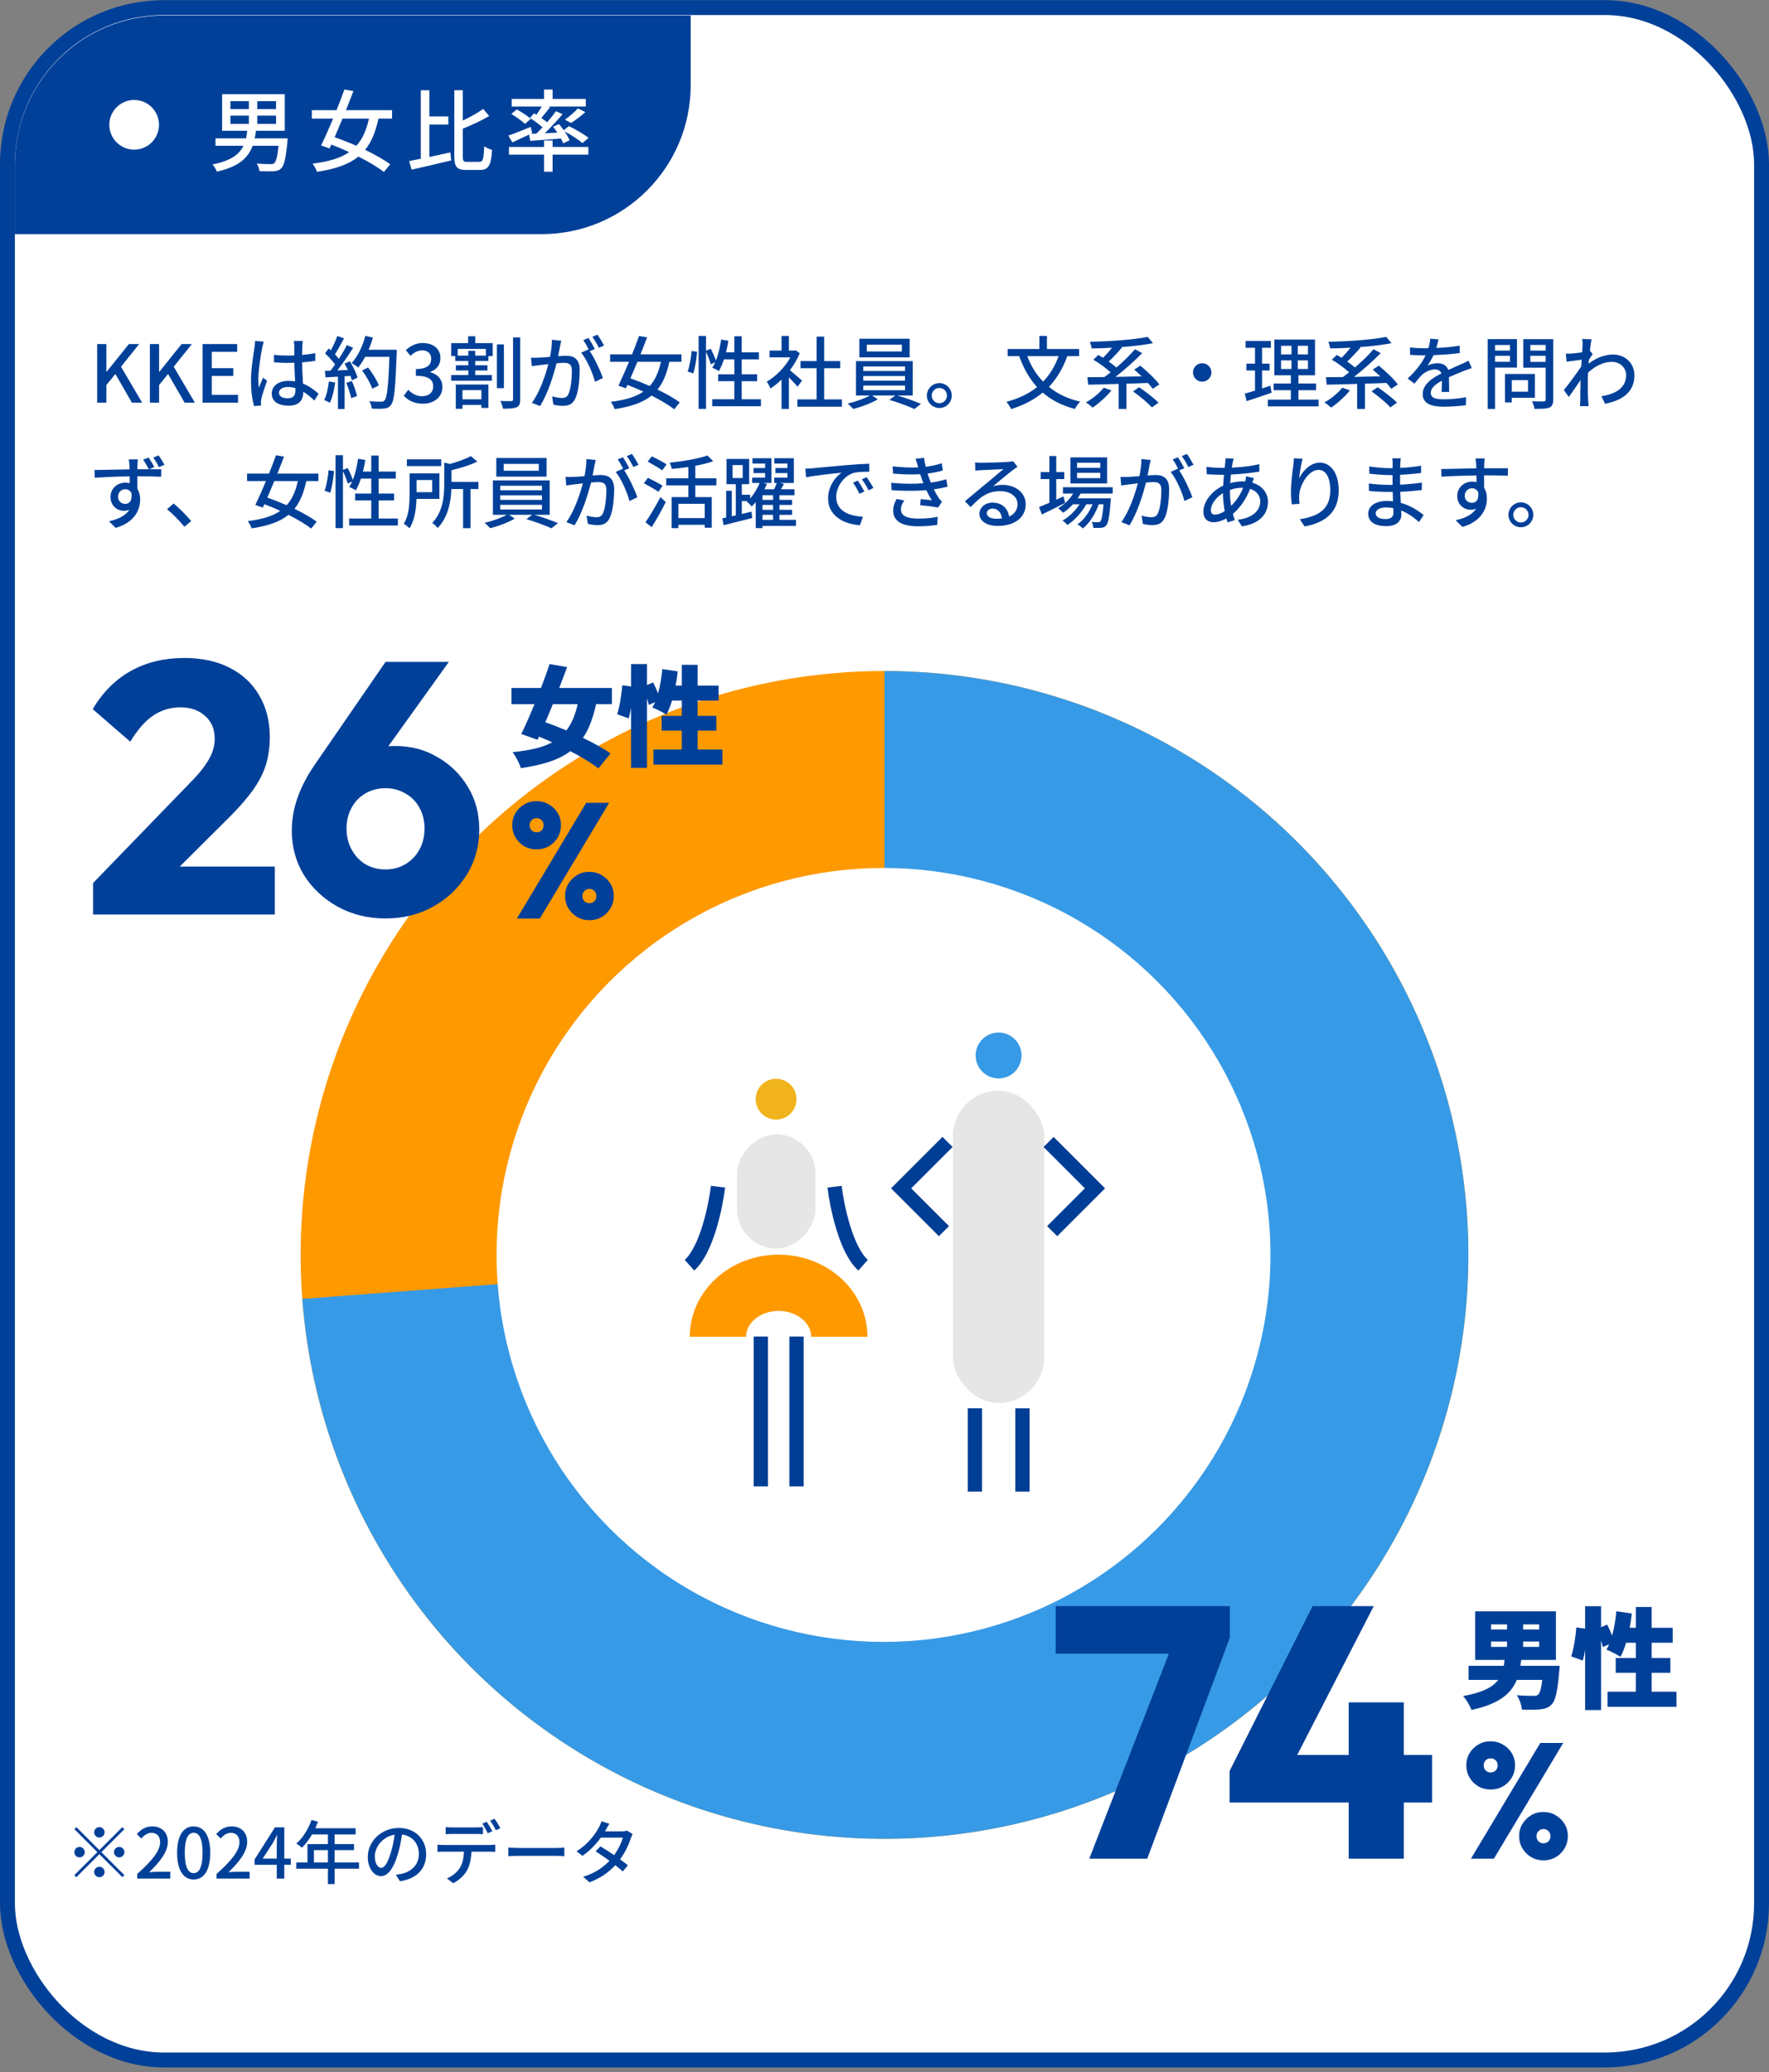 <svg fill="none" height="417" viewBox="0 0 356 417" width="356" xmlns="http://www.w3.org/2000/svg"><rect x="0" y="0" width="356" height="417" fill="#808080" stroke="none"/><rect fill="#fff" height="413" rx="31.5" width="353" x="1.5" y="1.528"/><rect height="413" rx="31.5" stroke="#014099" stroke-width="3" width="353" x="1.5" y="1.528"/><path d="m3 33.115c0-16.569 13.431-30 30-30h106v14c0 16.569-13.431 30-30 30h-106z" fill="#014099"/><circle cx="27" cy="25.116" fill="#fff" r="5"/><path d="m46.374 23.27v1.656h3.708v-1.656zm0-2.916v1.602h3.708v-1.602zm9.18 1.602v-1.602h-3.78v1.602zm0 2.97v-1.656h-3.78v1.656zm2.34 2.916-.054.684c-.324 3.348-.666 4.788-1.26 5.364-.414.396-.882.522-1.566.576-.576.036-1.674.018-2.808-.036-.036-.45-.252-1.098-.54-1.512 1.134.09 2.286.108 2.736.108.378 0 .594-.018.774-.18.378-.324.648-1.332.882-3.51h-5.22c-.882 2.412-2.754 4.212-7.2 5.202-.144-.45-.558-1.098-.882-1.44 3.726-.738 5.4-2.034 6.228-3.762h-5.616v-1.494h6.138c.108-.486.18-1.008.252-1.53h-5.058v-7.362h12.6v7.362h-5.778c-.072.522-.162 1.044-.27 1.53zm16.362-3.978h-5.328c-.54 1.296-1.08 2.574-1.584 3.744 1.386.486 2.898 1.08 4.374 1.728 1.224-1.35 2.016-3.132 2.538-5.472zm4.644 0h-2.736c-.576 2.664-1.404 4.716-2.682 6.282 1.98.972 3.798 1.98 5.04 2.916l-1.26 1.548c-1.224-.954-3.078-2.07-5.13-3.096-1.944 1.566-4.608 2.502-8.352 3.06-.162-.522-.522-1.206-.882-1.638 3.258-.414 5.634-1.116 7.38-2.322-1.206-.558-2.43-1.08-3.6-1.512l-.36.774-1.692-.612c.702-1.44 1.566-3.384 2.412-5.4h-4.284v-1.692h4.968c.576-1.44 1.134-2.88 1.584-4.158l1.818.324c-.45 1.188-.972 2.502-1.494 3.834h9.27zm7.506 1.206v6.516c1.368-.288 2.826-.612 4.23-.918l.162 1.62c-2.772.666-5.742 1.35-7.956 1.854l-.504-1.728c.684-.126 1.476-.288 2.34-.468v-13.788h1.728v5.274h3.816v1.638zm7.632 7.506h2.412c.774 0 .882-.63 1.008-3.15.414.324 1.098.612 1.566.738-.18 2.97-.648 4.032-2.43 4.032h-2.772c-1.89 0-2.394-.612-2.394-2.79v-13.248h1.71v6.102c1.548-.72 3.078-1.602 4.104-2.34l1.206 1.422c-1.53.918-3.492 1.818-5.31 2.556v5.526c0 1.008.126 1.152.9 1.152zm12.672-4.23-.234-1.26c-1.17.558-2.376 1.116-3.366 1.566l-.81-1.368c1.134-.378 2.844-1.062 4.5-1.746l.306 1.26-.306.144 1.134-.054c.396-.378.828-.81 1.26-1.26-.702-.612-1.71-1.35-2.538-1.89l.81-.936c.162.09.306.18.486.288.378-.522.774-1.134 1.08-1.656h-6.048v-1.53h6.498v-1.89h1.728v1.89h6.678v1.53h-7.578l.378.144c-.558.738-1.206 1.53-1.746 2.16.414.288.828.594 1.17.864.666-.774 1.296-1.548 1.764-2.232l1.332.612c-1.062 1.242-2.358 2.664-3.582 3.834l2.538-.126c-.27-.414-.576-.828-.864-1.188l1.206-.522c.306.378.648.792.954 1.224l1.026-.828c1.332.648 3.06 1.656 3.96 2.376l-1.242 1.044c-.756-.684-2.304-1.674-3.6-2.358.45.63.828 1.278 1.026 1.782l-1.278.63c-.108-.288-.27-.612-.468-.972-2.232.18-4.446.342-6.174.468zm-3.816-5.418 1.098-.9c.972.504 2.214 1.314 2.826 1.89l-1.17 1.008c-.576-.576-1.8-1.422-2.754-1.998zm12.024 1.818-1.224-.666c.846-.594 1.98-1.566 2.61-2.268l1.494.738c-.9.828-2.016 1.656-2.88 2.196zm-3.708 3.528v1.296h7.2v1.548h-7.2v3.438h-1.728v-3.438h-7.056v-1.548h7.056v-1.296z" fill="#fff"/><path d="m19.552 81.028v-11.792h1.856v5.584h.048l4.48-5.584h2.064l-3.648 4.56 4.256 7.232h-2.064l-3.328-5.776-1.808 2.224v3.552zm10.609 0v-11.792h1.856v5.584h.048l4.48-5.584h2.064l-3.648 4.56 4.256 7.232h-2.064l-3.328-5.776-1.808 2.224v3.552zm10.609 0v-11.792h6.96v1.568h-5.104v3.28h4.32v1.568h-4.32v3.808h5.28v1.568zm15.37-2c0 .752.736 1.12 1.76 1.12 1.184 0 1.552-.608 1.552-1.616 0-.128 0-.272 0-.432-.48-.144-.976-.224-1.488-.224-1.072 0-1.824.464-1.824 1.152zm4.8-10.416c-.048.32-.08.672-.096.992-.016.4-.032 1.088-.048 1.824.944-.08 1.84-.208 2.656-.368v1.552c-.832.128-1.728.24-2.656.304.016 1.6.128 3.04.176 4.272 1.328.528 2.352 1.344 3.152 2.064l-.864 1.344c-.752-.704-1.488-1.312-2.224-1.776v.08c0 1.472-.704 2.736-2.928 2.736-2.16 0-3.424-.896-3.424-2.432 0-1.472 1.264-2.56 3.408-2.56.448 0 .88.032 1.296.096-.064-1.12-.128-2.496-.16-3.744-.448.016-.896.032-1.344.032-.928 0-1.808-.048-2.736-.112l-.016-1.504c.912.096 1.808.144 2.768.144.448 0 .88-.016 1.328-.032v-1.888c0-.272-.048-.72-.096-1.024zm-7.856.144c-.096.288-.256.944-.32 1.232-.272 1.296-.784 4.624-.784 6.336 0 .576.032 1.12.128 1.712.224-.656.576-1.456.832-2.048l.8.624c-.432 1.216-.976 2.848-1.152 3.664-.048.224-.08.544-.08.736.016.16.032.4.048.592l-1.424.112c-.336-1.136-.624-2.912-.624-5.088 0-2.368.512-5.424.704-6.704.048-.4.112-.912.128-1.328zm13.104 8 1.264.224c-.208 1.504-.576 3.056-1.072 4.08-.24-.176-.832-.448-1.136-.56.48-.96.784-2.368.944-3.744zm3.504.288 1.12-.368c.432.96.864 2.208 1.04 3.024l-1.184.416c-.144-.832-.576-2.096-.976-3.072zm-.352-3.872 1.072-.464c.656 1.04 1.312 2.4 1.536 3.28l-1.136.544c-.064-.256-.16-.56-.288-.896l-1.184.08v6.592h-1.328v-6.512c-.912.048-1.76.096-2.496.144l-.128-1.312 1.12-.032c.304-.384.608-.8.928-1.248-.496-.704-1.312-1.568-2.016-2.24l.72-.992c.144.128.288.256.432.384.496-.88 1.024-2.032 1.312-2.896l1.344.48c-.576 1.088-1.248 2.352-1.824 3.216.304.32.576.64.784.928.624-.96 1.2-1.952 1.616-2.784l1.264.544c-.912 1.456-2.112 3.216-3.184 4.544l2.128-.08c-.208-.448-.432-.88-.672-1.28zm10.496-2.784v.72c-.272 7.056-.48 9.552-1.152 10.368-.384.528-.784.672-1.408.736-.544.08-1.52.064-2.464.016-.032-.432-.208-1.072-.496-1.488 1.04.08 2 .096 2.384.096.336 0 .512-.064.688-.272.512-.512.768-2.88.976-8.752h-4.88c-.432.816-.912 1.552-1.408 2.144-.288-.256-.96-.688-1.312-.896 1.216-1.296 2.208-3.376 2.768-5.472l1.52.352c-.24.832-.544 1.664-.88 2.448zm-3.6 7.168-1.312.672c-.32-.976-1.2-2.528-2.048-3.68l1.2-.592c.864 1.088 1.808 2.608 2.16 3.6zm8.864 3.68c-1.856 0-3.056-.736-3.84-1.616l.896-1.184c.688.704 1.568 1.296 2.784 1.296 1.328 0 2.24-.736 2.24-1.968 0-1.296-.832-2.144-3.488-2.144v-1.36c2.32 0 3.088-.88 3.088-2.064 0-1.04-.688-1.68-1.808-1.696-.912.016-1.68.448-2.352 1.104l-.96-1.152c.928-.832 2.016-1.424 3.376-1.424 2.112 0 3.6 1.104 3.6 3.04 0 1.36-.784 2.304-2.032 2.768v.08c1.36.336 2.432 1.36 2.432 2.944 0 2.128-1.776 3.376-3.936 3.376zm11.781-2.736h-3.808v1.856h3.808zm-5.152 3.76v-4.88h6.56v4.704h-1.408v-.592h-3.808v.768zm6.048-10.704v-1.344h-5.664v1.344h2.128v-.96h1.392v.96zm-2.128-3.888v1.376h3.504v2.608h-.864v.992h-2.656v.864h2.464v1.04h-2.464v.928h3.36v1.136h-8.192v-1.136h3.44v-.928h-2.496v-1.04h2.496v-.864h-2.624v-.992h-.816v-2.608h3.408v-1.376zm5.761 1.632v8.816h-1.408v-8.816zm1.84-1.408h1.44v12.464c0 .928-.176 1.344-.736 1.6-.544.24-1.488.288-2.736.288-.064-.432-.288-1.12-.512-1.552.96.032 1.888.032 2.208.016.24 0 .336-.08.336-.352zm9.696.672c-.08.336-.16.752-.24 1.104-.096.496-.24 1.264-.384 2.016.656-.064 1.248-.096 1.616-.096 1.536 0 2.72.624 2.72 2.864 0 1.888-.24 4.464-.912 5.808-.528 1.104-1.361 1.408-2.464 1.408-.624 0-1.376-.112-1.904-.24l-.272-1.664c.656.192 1.52.32 1.968.32.56 0 1.008-.144 1.311-.752.481-1.008.705-3.04.705-4.704 0-1.376-.624-1.616-1.632-1.616-.336 0-.864.032-1.456.096-.592 2.352-1.728 6.048-3.312 8.608l-1.648-.656c1.6-2.16 2.752-5.616 3.312-7.792-.72.08-1.376.16-1.744.208-.4.048-1.152.144-1.584.224l-.16-1.728c.528.032 1.008.016 1.552 0 .512-.016 1.376-.08 2.272-.16.24-1.184.384-2.4.384-3.44zm7.296-1.216c.416.592 1.024 1.6 1.328 2.176l-1.04.464c-.352-.688-.864-1.6-1.328-2.208zm-1.824.672c.4.576.976 1.584 1.296 2.208l-1.024.432c.976 1.44 2.176 4.032 2.64 5.408l-1.584.752c-.448-1.712-1.664-4.512-2.784-5.856l1.488-.656c.016.032.048.064.064.096-.304-.624-.752-1.424-1.136-1.952zm14.592 4.784h-4.736c-.48 1.152-.96 2.288-1.408 3.328 1.232.432 2.576.96 3.887 1.536 1.089-1.2 1.793-2.784 2.257-4.864zm4.128 0h-2.432c-.512 2.368-1.248 4.192-2.384 5.584 1.76.864 3.376 1.76 4.48 2.592l-1.12 1.376c-1.088-.848-2.736-1.84-4.56-2.752-1.728 1.392-4.096 2.224-7.424 2.72-.144-.464-.464-1.072-.784-1.456 2.896-.368 5.008-.992 6.56-2.064-1.072-.496-2.16-.96-3.2-1.344l-.32.688-1.504-.544c.624-1.28 1.392-3.008 2.144-4.8h-3.808v-1.504h4.416c.512-1.28 1.008-2.56 1.408-3.696l1.616.288c-.4 1.056-.864 2.224-1.328 3.408h8.24zm2.384 2.336-1.136-.384c.4-1.072.688-2.832.8-4.128l1.088.16c-.08 1.312-.368 3.168-.752 4.352zm9.744 5.2h3.872v1.408h-9.808v-1.408h4.448v-3.632h-3.248v-1.392h3.248v-3.008h-2.08c-.304.896-.656 1.712-1.024 2.368-.304-.208-.96-.544-1.328-.688.208-.32.416-.688.592-1.104l-.896.432c-.144-.64-.56-1.664-.96-2.512v11.472h-1.488v-14.672h1.488v2.96l.944-.384c.4.752.848 1.728 1.04 2.4.496-1.248.848-2.752 1.056-4.256l1.456.24c-.112.8-.288 1.584-.48 2.336h1.68v-3.232h1.488v3.232h3.456v1.408h-3.456v3.008h3.104v1.392h-3.104zm12.144-3.744-.912 1.216c-.368-.464-1.088-1.232-1.744-1.888v6.368h-1.472v-5.904c-.72.704-1.488 1.312-2.24 1.792-.144-.384-.512-1.088-.736-1.376 1.824-1.04 3.664-2.896 4.752-4.896h-4.192v-1.36h2.416v-2.944h1.472v2.944h1.104l.256-.048.832.56c-.48 1.216-1.184 2.384-1.984 3.44.752.608 2.08 1.76 2.448 2.096zm4.448 3.776h3.568v1.472h-8.96v-1.472h3.872v-6.272h-3.232v-1.44h3.232v-4.928h1.52v4.928h3.232v1.44h-3.232zm15.632-9.648v-1.376h-7.056v1.376zm1.568-2.56v3.744h-10.112v-3.744zm-9.328 9.424v.944h8.4v-.944zm0-1.92v.928h8.4v-.928zm0-1.92v.912h8.4v-.912zm9.952 5.84h-3.104c1.616.464 3.552 1.168 4.768 1.68l-1.312 1.04c-1.2-.544-3.36-1.36-5.04-1.84l1.184-.88h-4.672l1.152.768c-1.28.768-3.328 1.536-4.96 1.936-.272-.304-.752-.8-1.12-1.072 1.536-.352 3.424-1.024 4.48-1.632h-2.8v-6.912h11.424zm5.36-2.496c1.392 0 2.496 1.136 2.496 2.512s-1.104 2.496-2.496 2.496c-1.376 0-2.512-1.12-2.512-2.496s1.136-2.512 2.512-2.512zm0 4.048c.848 0 1.536-.688 1.536-1.536s-.688-1.536-1.536-1.536-1.536.688-1.536 1.536.688 1.536 1.536 1.536zm24-9.472h-6.304c.736 1.968 1.792 3.696 3.184 5.12 1.344-1.376 2.368-3.072 3.12-5.12zm4.128 0h-2.384c-.912 2.512-2.128 4.544-3.696 6.176 1.68 1.392 3.776 2.4 6.288 2.976-.352.352-.832 1.04-1.072 1.472-2.624-.688-4.736-1.792-6.464-3.296-1.744 1.456-3.84 2.528-6.352 3.328-.16-.384-.64-1.088-.944-1.456 2.464-.672 4.512-1.648 6.16-2.976-1.552-1.696-2.72-3.776-3.6-6.224h-2.32v-1.44h6.384v-2.624h1.52v2.624h6.48zm4.96 6.336 1.536.56c-1.008 1.264-2.528 2.608-3.776 3.456-.32-.304-.96-.8-1.36-1.04 1.328-.72 2.736-1.872 3.6-2.976zm11.184-.64-1.344.88c-.24-.352-.56-.752-.944-1.184-1.44.064-2.912.112-4.336.144v5.088h-1.568v-5.04c-2.304.08-4.448.128-6.129.16l-.159-1.504c.976 0 2.144-.016 3.424-.032.4-.288.816-.608 1.248-.944-.896-.832-2.304-1.856-3.488-2.56l1.024-.944c.304.176.624.368.944.576.608-.608 1.264-1.344 1.808-2.032-1.408.08-2.8.128-4.112.144-.032-.384-.208-.976-.352-1.328 4.08-.096 8.864-.432 11.648-.992l1.056 1.264c-1.792.352-4.016.608-6.352.784l.128.064c-.816.992-1.824 2.048-2.688 2.848.576.4 1.12.816 1.552 1.2 1.392-1.2 2.752-2.528 3.744-3.68l1.44.784c-1.552 1.6-3.568 3.376-5.376 4.784 1.696-.032 3.488-.064 5.28-.112-.512-.48-1.024-.944-1.504-1.36l1.216-.784c1.36 1.104 3.04 2.688 3.84 3.776zm-5.296 1.392 1.232-.832c1.312.896 3.024 2.208 3.888 3.104l-1.328.96c-.784-.896-2.448-2.272-3.792-3.232zm13.92-5.664c1.024 0 1.856.832 1.856 1.856s-.832 1.856-1.856 1.856-1.856-.832-1.856-1.856.832-1.856 1.856-1.856zm13.712 4.528.256 1.408c-1.745.608-3.6 1.232-5.04 1.696l-.352-1.52c.576-.16 1.28-.352 2.048-.592v-4.064h-1.728v-1.376h1.728v-3.184h-1.888v-1.376h5.088v1.376h-1.776v3.184h1.52v1.376h-1.52v3.616c.544-.176 1.12-.352 1.664-.544zm2.16-5.104v1.744h2.096v-1.744zm0-2.928v1.728h2.096v-1.728zm5.408 1.728v-1.728h-2.048v1.728zm0 2.944v-1.744h-2.048v1.744zm-1.92 6.16h4.064v1.36h-10.224v-1.36h4.64v-1.904h-3.472v-1.344h3.472v-1.648h-3.328v-7.2h8.192v7.2h-3.344v1.648h3.552v1.344h-3.552zm8.832-2.416 1.536.56c-1.008 1.264-2.528 2.608-3.776 3.456-.32-.304-.96-.8-1.36-1.04 1.328-.72 2.736-1.872 3.6-2.976zm11.184-.64-1.344.88c-.24-.352-.56-.752-.944-1.184-1.44.064-2.912.112-4.336.144v5.088h-1.568v-5.04c-2.304.08-4.448.128-6.129.16l-.159-1.504c.976 0 2.144-.016 3.424-.032.4-.288.816-.608 1.248-.944-.896-.832-2.304-1.856-3.488-2.56l1.024-.944c.304.176.624.368.944.576.608-.608 1.264-1.344 1.808-2.032-1.408.08-2.8.128-4.112.144-.032-.384-.208-.976-.352-1.328 4.08-.096 8.864-.432 11.648-.992l1.056 1.264c-1.792.352-4.016.608-6.352.784l.128.064c-.816.992-1.824 2.048-2.688 2.848.576.4 1.12.816 1.552 1.2 1.392-1.2 2.752-2.528 3.744-3.68l1.44.784c-1.552 1.6-3.568 3.376-5.376 4.784 1.696-.032 3.488-.064 5.28-.112-.512-.48-1.024-.944-1.504-1.36l1.216-.784c1.36 1.104 3.04 2.688 3.84 3.776zm-5.296 1.392 1.232-.832c1.312.896 3.024 2.208 3.888 3.104l-1.328.96c-.784-.896-2.448-2.272-3.792-3.232zm13.472-10.464c-.096.448-.224 1.04-.432 1.728 1.568-.064 3.248-.208 4.704-.464v1.488c-1.568.224-3.536.368-5.264.416-.352.752-.784 1.504-1.232 2.112.528-.304 1.424-.48 2.048-.48 1.008 0 1.84.464 2.144 1.36.992-.464 1.808-.8 2.56-1.152.544-.24 1.008-.448 1.52-.704l.656 1.472c-.464.144-1.152.4-1.632.592-.816.32-1.856.736-2.976 1.248.016.912.032 2.192.048 2.96h-1.52c.032-.56.047-1.472.064-2.256-1.376.752-2.24 1.488-2.24 2.432 0 1.088 1.04 1.312 2.656 1.312 1.296 0 3.04-.16 4.448-.416l-.048 1.616c-1.152.144-3.008.288-4.448.288-2.384 0-4.24-.56-4.24-2.544 0-1.968 1.92-3.216 3.776-4.16-.208-.56-.72-.8-1.312-.8-.976 0-1.984.512-2.656 1.152-.464.448-.928 1.04-1.456 1.712l-1.376-1.024c1.872-1.76 2.96-3.312 3.616-4.672-.16 0-.32 0-.464 0-.672 0-1.776-.032-2.672-.096v-1.504c.848.128 1.984.176 2.752.176.304 0 .624 0 .944-.016.208-.656.336-1.328.368-1.904zm14.384 1.136h-3.008v1.12h3.008zm-3.008 3.376h3.008v-1.2h-3.008zm4.416 1.168h-4.416v8.32h-1.472v-14.048h5.888zm2.224 2.528h-3.264v2.32h3.264zm1.392 3.552h-4.656v.928h-1.376v-5.728h6.032zm-.928-7.232h3.088v-1.216h-3.088zm3.088-3.408h-3.088v1.136h3.088zm1.52-1.168v12.16c0 .896-.208 1.36-.784 1.616-.592.24-1.536.256-2.976.256-.048-.416-.288-1.104-.512-1.52 1.008.048 2.048.032 2.368.032.304-.016.384-.112.384-.4v-6.4h-4.512v-5.744zm5.904 1.264c0-.416 0-.864-.064-1.296l1.872.064c-.096.416-.224 1.264-.336 2.304h.016l.544.672c-.192.288-.496.752-.752 1.152-.016.256-.048.528-.064.784 1.712-1.328 3.44-1.84 4.928-1.84 2.32 0 4.288 1.632 4.288 4.16.016 3.232-2.192 5.024-5.904 5.744l-.736-1.52c2.752-.416 4.992-1.616 4.976-4.256 0-1.248-.976-2.656-2.88-2.656-1.776 0-3.376.88-4.784 2.176-.032.592-.048 1.152-.048 1.664 0 1.392-.016 2.528.08 3.984.016.288.048.752.08 1.088h-1.728c.016-.288.048-.8.048-1.056.016-1.504.016-2.416.064-4.192-.752 1.104-1.696 2.48-2.368 3.408l-.992-1.392c.896-1.12 2.624-3.424 3.488-4.736.032-.448.064-.928.096-1.376-.752.096-2.08.272-3.04.4l-.16-1.632c.4.016.736.016 1.2-.016.496-.032 1.328-.128 2.096-.24.048-.688.08-1.216.08-1.392zm-294.722 30.464c0 .88.672 1.424 1.44 1.424.848 0 1.456-.656 1.248-2.176-.256-.528-.704-.768-1.248-.768-.736 0-1.44.56-1.44 1.52zm6.144-7.904c.384.544.848 1.328 1.152 1.904l-1.04.464c1.04 0 1.968-.016 2.432 0l-.016 1.504c-.96-.048-2.48-.096-4.8-.096.016.864.016 1.792.016 2.512.368.576.56 1.312.56 2.128 0 2.144-1.12 4.64-4.928 5.744l-1.344-1.328c1.872-.416 3.344-1.136 4.112-2.336-.32.144-.704.224-1.12.224-1.312 0-2.688-.96-2.688-2.8 0-1.68 1.36-2.864 2.992-2.864.32 0 .608.032.88.112 0-.432 0-.912-.016-1.376-2.432.032-5.04.144-7.04.272l-.032-1.552c1.808-.016 4.768-.096 7.056-.128 0-.352-.016-.624-.032-.816-.032-.528-.096-1.024-.128-1.184h1.824c-.032.224-.08.944-.08 1.168-.016.208-.016.48-.016.816h2.304c-.336-.64-.72-1.344-1.136-1.92zm2.032-.432c.368.56.848 1.296 1.168 1.888l-1.104.48c-.336-.656-.736-1.36-1.152-1.92zm5.179 14.368c-1.008-1.232-2.368-2.592-3.488-3.536l1.312-1.152c1.136.928 2.624 2.432 3.536 3.536zm22.832-9.2h-4.736c-.48 1.152-.96 2.288-1.408 3.328 1.232.432 2.576.96 3.888 1.536 1.088-1.2 1.792-2.784 2.256-4.864zm4.128 0h-2.432c-.512 2.368-1.248 4.192-2.384 5.584 1.76.864 3.376 1.76 4.48 2.592l-1.12 1.376c-1.088-.848-2.736-1.84-4.56-2.752-1.728 1.392-4.096 2.224-7.424 2.72-.144-.464-.464-1.072-.784-1.456 2.896-.368 5.008-.992 6.56-2.064-1.072-.496-2.16-.96-3.2-1.344l-.32.688-1.504-.544c.624-1.28 1.392-3.008 2.144-4.8h-3.808v-1.504h4.416c.512-1.28 1.008-2.56 1.408-3.696l1.616.288c-.4 1.056-.864 2.224-1.328 3.408h8.24zm2.384 2.336-1.136-.384c.4-1.072.688-2.832.8-4.128l1.088.16c-.08 1.312-.368 3.168-.752 4.352zm9.744 5.2h3.872v1.408h-9.808v-1.408h4.448v-3.632h-3.248v-1.392h3.248v-3.008h-2.08c-.304.896-.656 1.712-1.024 2.368-.304-.208-.96-.544-1.328-.688.208-.32.416-.688.592-1.104l-.896.432c-.144-.64-.56-1.664-.96-2.512v11.472h-1.488v-14.672h1.488v2.96l.944-.384c.4.752.848 1.728 1.04 2.4.496-1.248.848-2.752 1.056-4.256l1.456.24c-.112.8-.288 1.584-.48 2.336h1.68v-3.232h1.488v3.232h3.456v1.408h-3.456v3.008h3.104v1.392h-3.104zm12.592-11.904v1.36h-6.912v-1.36zm-1.824 4.16h-3.136v2.448h3.136zm1.456 3.792h-4.608c-.064 1.936-.352 4.304-1.408 5.92-.224-.256-.848-.736-1.152-.912 1.072-1.696 1.168-4.144 1.168-5.968v-4.176h6zm7.856-3.408v1.424h-1.6v7.888h-1.488v-7.888h-2.352c-.096 2.464-.624 5.632-2.768 7.856-.208-.32-.736-.832-1.104-1.008 2.208-2.304 2.432-5.44 2.432-7.856v-4.304l1.136.272c1.584-.432 3.216-1.008 4.208-1.584l1.312 1.104c-1.44.72-3.392 1.296-5.2 1.744v2.352zm12.144-2.256v-1.376h-7.056v1.376zm1.568-2.56v3.744h-10.112v-3.744zm-9.328 9.424v.944h8.4v-.944zm0-1.92v.928h8.4v-.928zm0-1.92v.912h8.4v-.912zm9.952 5.84h-3.104c1.616.464 3.552 1.168 4.768 1.68l-1.312 1.04c-1.2-.544-3.36-1.36-5.04-1.84l1.184-.88h-4.672l1.152.768c-1.28.768-3.328 1.536-4.96 1.936-.272-.304-.752-.8-1.12-1.072 1.536-.352 3.424-1.024 4.48-1.632h-2.8v-6.912h11.424zm9.264-11.024c-.08.336-.16.752-.24 1.104-.096.496-.24 1.264-.384 2.016.656-.064 1.248-.096 1.616-.096 1.536 0 2.72.624 2.72 2.864 0 1.888-.24 4.464-.912 5.808-.528 1.104-1.36 1.408-2.464 1.408-.624 0-1.376-.112-1.904-.24l-.272-1.664c.656.192 1.52.32 1.968.32.56 0 1.008-.144 1.312-.752.48-1.008.704-3.04.704-4.704 0-1.376-.624-1.616-1.632-1.616-.336 0-.864.032-1.456.096-.592 2.352-1.728 6.048-3.312 8.608l-1.648-.656c1.6-2.16 2.752-5.616 3.312-7.792-.72.08-1.376.16-1.744.208-.4.048-1.152.144-1.584.224l-.16-1.728c.528.032 1.008.016 1.552 0 .512-.016 1.376-.08 2.272-.16.24-1.184.384-2.4.384-3.44zm7.296-1.216c.416.592 1.024 1.6 1.328 2.176l-1.04.464c-.352-.688-.864-1.6-1.328-2.208zm-1.824.672c.4.576.976 1.584 1.296 2.208l-1.024.432c.976 1.44 2.176 4.032 2.64 5.408l-1.584.752c-.448-1.712-1.664-4.512-2.784-5.856l1.488-.656c.016.032.048.064.064.096-.304-.624-.752-1.424-1.136-1.952zm8.8 1.424-.88 1.2c-.656-.464-1.984-1.232-2.928-1.76l.832-1.056c.928.448 2.288 1.168 2.976 1.616zm-.816 4.288-.816 1.232c-.656-.448-1.984-1.216-2.944-1.712l.816-1.104c.912.448 2.272 1.152 2.944 1.584zm-2.192 8.352-1.248-.992c.848-1.2 2.08-3.248 3.008-5.056l1.072.992c-.816 1.648-1.888 3.568-2.832 5.056zm10.672-1.824v-2.88h-5.296v2.88zm2.352-6.592h-4.24v2.368h3.296v6.16h-1.408v-.592h-5.296v.672h-1.36v-6.24h3.36v-2.368h-4.448v-1.424h4.448v-2.272c-1.12.176-2.272.304-3.328.384-.064-.352-.256-.912-.432-1.248 2.736-.288 5.84-.8 7.6-1.456l1.168 1.152c-1.024.384-2.272.688-3.6.928v2.512h4.24zm9.28 5.936v1.008h2.128v-1.008zm2.128-3.008v-.944h-2.128v.944zm0 2v-.992h-2.128v.992zm-8.144-9.008v2.608h2.032v-2.608zm12.752 11.024v1.216h-6.736v.448h-1.36v-5.216c-.272.304-.544.592-.816.848-.224-.272-.656-.72-.96-.944l.144-.128h-1.168v2.592l1.952-.464.144 1.28c-2.032.512-4.144 1.04-5.76 1.44l-.256-1.376.768-.16v-5.392h1.136v5.136l.8-.176v-6.288h-1.872v-5.072h4.56v5.072h-1.472v2.128h1.68v.752c.816-.928 1.504-2.096 1.904-3.12h-1.504v-1.072h2.608v-.912h-2.336v-1.024h2.336v-.896h-2.544v-1.072h3.824v4.976h-1.6l.704.192c-.16.352-.336.704-.528 1.072h1.952c.192-.416.4-.88.544-1.264h-.528v-1.072h2.656v-.912h-2.416v-1.024h2.416v-.896h-2.64v-1.072h3.936v4.976h-2.768l.784.208c-.208.352-.416.72-.608 1.056h2.72v1.2h-3.024v.944h2.544v1.008h-2.544v.992h2.544v1.008h-2.544v1.008zm1.888-10.304c.608-.016 1.168-.048 1.488-.08 1.168-.112 4.016-.384 6.96-.64 1.712-.144 3.312-.24 4.416-.272v1.616c-.896 0-2.288.016-3.12.224-2.128.64-3.536 2.928-3.536 4.816 0 2.912 2.72 3.888 5.36 4l-.576 1.712c-3.136-.16-6.416-1.84-6.416-5.36 0-2.416 1.424-4.352 2.72-5.2-1.616.16-5.344.544-7.136.928zm10.56 2.4c.384.56.976 1.536 1.312 2.208l-.992.448c-.384-.816-.8-1.552-1.28-2.24zm1.776-.688c.384.544 1.008 1.504 1.36 2.176l-.976.464c-.416-.816-.832-1.52-1.344-2.208zm10.336-2.112c-.144-.512-.304-1.056-.496-1.584l1.712-.192c.064.592.192 1.2.336 1.808 1.12-.144 2.208-.384 3.232-.72l.208 1.456c-.896.256-1.984.48-3.072.624.112.336.208.656.32.944.096.272.208.56.32.864 1.312-.16 2.368-.432 3.136-.672l.256 1.504c-.768.192-1.712.384-2.768.528.304.624.64 1.216.992 1.744.192.288.4.512.656.752l-.8 1.184c-.896-.208-2.496-.384-3.616-.496l.128-1.216c.768.08 1.728.176 2.224.224-.416-.656-.784-1.344-1.088-2.016-1.952.16-4.56.16-7.008 0l-.08-1.488c2.4.24 4.688.24 6.496.096-.096-.24-.192-.48-.272-.704-.144-.416-.256-.784-.368-1.12-1.536.08-3.456.064-5.456-.128l-.096-1.456c1.904.208 3.648.288 5.152.208-.016-.048-.032-.096-.048-.144zm-2.752 6.8c-.384.544-.688 1.104-.688 1.792 0 1.264 1.152 1.856 3.488 1.856 1.504 0 2.752-.112 3.904-.352l-.08 1.616c-1.12.176-2.464.288-3.808.288-3.168 0-5.024-.944-5.056-3.104-.016-.96.304-1.68.672-2.4zm16.584 2.544c0 .704.784 1.136 1.92 1.136.4 0 .784-.016 1.136-.064-.128-1.168-.832-1.984-1.888-1.984-.672 0-1.168.432-1.168.912zm-2.336-10.192c.4.048.896.064 1.28.064.832 0 4.48-.096 5.344-.176.56-.048.848-.08 1.024-.144l.88 1.152c-.336.208-.672.432-1.008.688-.816.608-2.784 2.272-3.92 3.2.64-.192 1.28-.272 1.92-.272 2.672 0 4.656 1.648 4.656 3.888 0 2.544-2.032 4.368-5.633 4.368-2.207 0-3.679-.976-3.679-2.432 0-1.184 1.056-2.256 2.64-2.256 1.984 0 3.12 1.28 3.328 2.8 1.104-.48 1.696-1.344 1.696-2.512 0-1.504-1.472-2.592-3.472-2.592-2.56 0-4.064 1.2-5.952 3.216l-1.168-1.184c1.248-1.024 3.248-2.704 4.192-3.488.896-.736 2.752-2.272 3.552-2.976-.848.032-3.616.16-4.448.208-.4.016-.816.048-1.184.096zm25.184 1.088v-1.04h-4.672v1.04zm0 2.064v-1.056h-4.672v1.056zm1.376-4.176v5.248h-7.392v-5.248zm-8.768 7.856.32 1.312c-1.6.816-3.328 1.68-4.672 2.32l-.576-1.488c.576-.224 1.296-.528 2.08-.864v-4.768h-1.76v-1.408h1.76v-3.232h1.375v3.232h1.617v1.408h-1.617v4.16c.481-.224.977-.448 1.473-.672zm9.888-.576h-6.464c-.176.336-.368.656-.592.96h6.688s-.016.368-.032.56c-.256 3.2-.496 4.448-.928 4.928-.272.304-.576.4-.96.448-.368.032-.96.048-1.6.016-.016-.352-.144-.88-.336-1.2.544.064 1.04.064 1.248.064.24 0 .368-.016.496-.176.24-.272.448-1.184.64-3.44h-.96c-.64 1.856-1.888 3.856-3.216 4.864-.24-.272-.704-.624-1.072-.832 1.248-.832 2.368-2.416 3.04-4.032h-1.264c-.864 1.584-2.384 3.28-3.808 4.176-.224-.304-.64-.672-.992-.896 1.264-.672 2.576-1.952 3.456-3.28h-1.344c-.608.672-1.28 1.248-1.968 1.712-.208-.24-.72-.72-1.008-.928 1.2-.688 2.288-1.728 3.024-2.944h-2.048v-1.264h10zm7.648-6.752c-.08.336-.16.752-.24 1.104-.096.496-.24 1.264-.384 2.016.656-.064 1.248-.096 1.615-.096 1.537 0 2.721.624 2.721 2.864 0 1.888-.24 4.464-.912 5.808-.528 1.104-1.361 1.408-2.464 1.408-.624 0-1.376-.112-1.904-.24l-.272-1.664c.656.192 1.52.32 1.968.32.56 0 1.008-.144 1.311-.752.481-1.008.705-3.04.705-4.704 0-1.376-.624-1.616-1.632-1.616-.336 0-.864.032-1.456.096-.592 2.352-1.728 6.048-3.312 8.608l-1.648-.656c1.6-2.16 2.752-5.616 3.312-7.792-.72.08-1.376.16-1.744.208-.4.048-1.152.144-1.584.224l-.16-1.728c.528.032 1.008.016 1.552 0 .512-.016 1.376-.08 2.272-.16.24-1.184.384-2.4.384-3.44zm7.296-1.216c.416.592 1.024 1.6 1.328 2.176l-1.04.464c-.352-.688-.864-1.6-1.328-2.208zm-1.824.672c.4.576.976 1.584 1.296 2.208l-1.024.432c.976 1.44 2.176 4.032 2.64 5.408l-1.584.752c-.448-1.712-1.664-4.512-2.784-5.856l1.488-.656c.016.032.048.064.064.096-.304-.624-.752-1.424-1.136-1.952zm11.232.256c-.08.24-.144.528-.192.768-.064.304-.128.672-.192 1.056 2-.08 3.84-.288 5.536-.688l.016 1.488c-1.616.288-3.76.496-5.728.592-.048.544-.096 1.136-.144 1.728.848-.224 1.76-.352 2.56-.352.16 0 .32 0 .464.016.08-.288.16-.768.192-1.04l1.568.384c-.096.208-.224.608-.336.896 1.936.576 3.152 2.032 3.152 3.84 0 2.288-1.424 4.368-5.232 4.96l-.864-1.328c2.976-.336 4.544-1.856 4.544-3.696 0-1.12-.704-2.112-2.032-2.528-.88 2.224-2.176 3.968-3.472 5.04.112.448.256.864.384 1.264l-1.456.432c-.08-.24-.16-.496-.24-.784-.832.464-1.744.768-2.608.768-1.104 0-2.016-.672-2.016-2.144 0-2.064 1.76-4.192 3.984-5.232.032-.736.096-1.488.16-2.176-.272 0-.528 0-.784 0-.753 0-2-.08-2.688-.112l-.048-1.488c.56.096 1.968.208 2.784.208h.88c.032-.4.08-.752.112-1.072.032-.288.048-.624.048-.848zm-.752 6.704c0 1.024.096 1.952.24 2.816.928-.912 1.792-2.08 2.416-3.648h-.112c-.976 0-1.84.192-2.544.448zm-3.84 3.68c0 .592.272.896.848.896.544 0 1.232-.24 1.936-.704-.208-1.136-.352-2.432-.352-3.616-1.424.864-2.432 2.272-2.432 3.424zm18.448-10.352c-.272 1.008-.592 2.944-.688 3.952.704-1.456 2.24-3.168 4.176-3.168 2.176 0 3.792 2.144 3.792 5.584 0 4.464-2.784 6.512-6.864 7.264l-.96-1.456c3.504-.544 6.128-1.84 6.128-5.808 0-2.496-.848-4.128-2.368-4.128-1.952 0-3.728 2.88-3.872 4.992-.048.528-.048 1.072.064 1.84l-1.568.112c-.08-.608-.176-1.536-.176-2.592 0-1.504.256-3.696.464-5.152.08-.544.112-1.072.128-1.52zm14.72 10.976c0 .688.608 1.168 1.984 1.168.896 0 1.584-.272 1.584-1.296 0-.224 0-.544-.016-.896-.464-.096-.96-.144-1.456-.144-1.36 0-2.096.528-2.096 1.168zm5.04-11.056c-.032.288-.064.64-.08 1.088-.016.192-.016.496-.032.848 1.376-.064 2.784-.208 4.208-.448v1.472c-1.184.144-2.672.288-4.224.352v1.984c1.584-.064 2.992-.208 4.384-.4l-.016 1.488c-1.472.176-2.8.288-4.336.352.032.736.08 1.504.112 2.224 2.08.576 3.664 1.696 4.592 2.448l-.928 1.424c-.912-.832-2.128-1.744-3.584-2.336.016.336.032.608.032.832 0 1.216-.88 2.32-2.976 2.32-2.4 0-3.696-.896-3.696-2.496 0-1.536 1.424-2.576 3.808-2.576.416 0 .8.032 1.184.064-.016-.624-.048-1.28-.064-1.872-.288 0-.576 0-.88 0-1.024 0-2.8-.08-3.904-.208l-.016-1.504c1.087.176 2.976.288 3.952.288h.816c0-.656 0-1.328 0-1.968-.208 0-.432 0-.656 0-1.056 0-2.976-.16-4.016-.288l-.016-1.456c1.072.192 2.992.352 4.016.352h.688c0-.368 0-.704 0-.976s-.016-.752-.08-1.008zm16.896.032c-.048.208-.096.944-.096 1.168-.016.192-.016.48-.016.8h4.8l-.032 1.504c-.944-.048-2.464-.08-4.784-.08.016.864.016 1.792.016 2.512.368.576.56 1.312.56 2.128 0 2.128-1.136 4.64-4.928 5.744l-1.36-1.344c1.888-.416 3.36-1.12 4.128-2.352-.32.16-.704.24-1.12.24-1.296 0-2.689-.96-2.689-2.784 0-1.68 1.361-2.88 2.977-2.88.319 0 .624.032.896.112 0-.416-.016-.896-.016-1.36-2.432.032-5.056.128-7.04.256l-.048-1.536c1.808-.032 4.784-.112 7.072-.144-.016-.352-.016-.624-.032-.816-.048-.512-.096-1.008-.128-1.168zm-4.016 7.504c0 .88.688 1.424 1.456 1.424.832 0 1.456-.656 1.248-2.16-.256-.528-.72-.768-1.248-.768-.736 0-1.456.544-1.456 1.504zm11.302 1.328c1.392 0 2.496 1.136 2.496 2.512s-1.104 2.496-2.496 2.496c-1.376 0-2.512-1.12-2.512-2.496s1.136-2.512 2.512-2.512zm0 4.048c.848 0 1.536-.688 1.536-1.536s-.688-1.536-1.536-1.536-1.536.688-1.536 1.536.688 1.536 1.536 1.536z" fill="#014099"/><circle cx="178" cy="252.528" fill="#f90" r="117.5"/><path d="m178 135.028c22.862 0 45.228 6.67 64.356 19.191 19.128 12.522 34.188 30.352 43.333 51.306 9.146 20.953 11.98 44.119 8.155 66.659-3.824 22.54-14.141 43.475-29.686 60.239-15.546 16.763-35.644 28.628-57.832 34.14-22.188 5.511-45.501 4.43-67.084-3.111s-40.496-21.215-54.423-39.346c-13.927-18.13-22.262-39.93-23.985-62.727l117.166-8.851z" fill="#379ae6"/><circle cx="177.802" cy="252.528" fill="#fff" r="77.871"/><circle cx="4.617" cy="4.617" fill="#379ae6" r="4.617" transform="matrix(1 0 0 -1 196.341 217.011)"/><path d="m196.188 283.399-.001 16.751" stroke="#003d94" stroke-width="2.872"/><path d="m205.76 283.399v16.751" stroke="#003d94" stroke-width="2.872"/><rect fill="#e6e6e6" height="62.837" rx="9.196" width="18.392" x="191.762" y="219.474"/><path d="m190.683 229.794-9.333 9.333 8.615 8.615" stroke="#003d94" stroke-width="2.872"/><path d="m211.024 229.794 9.333 9.333-8.615 8.615" stroke="#003d94" stroke-width="2.872"/><circle cx="156.186" cy="221.185" fill="#f1b31c" r="4.106" transform="matrix(-1 0 -0 -1 312.372 442.37)"/><path d="m144.477 268.996c0-5.997 5.469-10.858 12.215-10.858s12.214 4.861 12.214 10.858" stroke="#f90" stroke-width="11.324"/><path d="m153.112 268.952v30.153" stroke="#003d94" stroke-width="2.872"/><path d="m160.291 268.952v30.153" stroke="#003d94" stroke-width="2.872"/><rect fill="#e6e6e6" height="22.974" rx="7.897" transform="matrix(-1 0 0 1 164.12 228.27)" width="15.794"/><path d="m144.497 238.799c-.479 3.989-2.298 12.731-5.744 15.795" stroke="#003d94" stroke-width="2.872"/><path d="m167.949 238.799c.479 3.989 2.297 12.731 5.743 15.795" stroke="#003d94" stroke-width="2.872"/><g fill="#014099"><path d="m116.256 141.7h-4.994c-.506 1.254-1.034 2.486-1.518 3.63 1.32.484 2.772 1.034 4.246 1.65 1.012-1.32 1.76-3.036 2.266-5.28zm6.886 0h-3.19c-.616 2.838-1.452 5.06-2.64 6.776 2.178 1.056 4.158 2.134 5.544 3.146l-2.442 3.014c-1.342-1.078-3.366-2.288-5.632-3.476-2.398 1.804-5.632 2.772-9.966 3.41-.308-1.012-1.012-2.376-1.672-3.212 3.388-.352 5.984-.902 7.986-1.98-.88-.418-1.782-.792-2.662-1.144l-.286.638-3.278-1.166c.814-1.65 1.738-3.762 2.662-6.006h-4.642v-3.256h5.94c.638-1.65 1.232-3.3 1.738-4.818l3.52.616c-.484 1.342-1.034 2.772-1.584 4.202h10.604zm17.248 9.13h4.994v3.036h-13.882v-3.036h5.698v-3.806h-4.048v-2.97h4.048v-3.08h-1.958c-.33 1.078-.704 2.046-1.122 2.838-.638-.44-2.068-1.144-2.838-1.452.198-.33.374-.682.55-1.078l-1.276.572c-.066-.374-.198-.814-.352-1.32v13.992h-3.212v-12.078c-.132.77-.286 1.496-.462 2.112l-2.332-.836c.506-1.496.88-3.982 1.034-5.83l1.76.242v-4.51h3.212v4.224l1.232-.528c.352.682.704 1.474.99 2.222.418-1.496.704-3.212.858-4.906l3.102.462c-.11.968-.242 1.936-.418 2.86h1.232v-4.18h3.19v4.18h4.224v3.014h-4.224v3.08h3.762v2.97h-3.762z"/><path d="m18.728 177.692 19.512-20.16c1.2-1.2 2.16-2.304 2.88-3.312s1.248-1.944 1.584-2.808c.336-.912.504-1.824.504-2.736 0-1.968-.648-3.504-1.944-4.608-1.248-1.152-2.904-1.728-4.968-1.728-2.016 0-3.84.552-5.472 1.656-1.584 1.056-3.12 2.808-4.608 5.256l-7.56-6.552c2.016-3.408 4.584-5.976 7.704-7.704s6.696-2.592 10.728-2.592c3.504 0 6.528.648 9.072 1.944 2.592 1.296 4.584 3.144 5.976 5.544 1.44 2.4 2.16 5.208 2.16 8.424 0 2.016-.264 3.888-.792 5.616-.528 1.68-1.392 3.36-2.592 5.04-1.152 1.632-2.712 3.432-4.68 5.4l-13.536 13.464zm0 6.336v-6.336l9.576-3.312h27v9.648zm58.857.792c-3.552 0-6.768-.792-9.648-2.376-2.832-1.584-5.088-3.696-6.768-6.336-1.632-2.688-2.448-5.688-2.448-9 0-4.32 1.512-8.688 4.536-13.104l14.328-20.808h12.744l-15.912 22.176-4.248.36c.672-1.152 1.368-2.136 2.088-2.952.768-.864 1.728-1.512 2.88-1.944 1.152-.48 2.616-.72 4.392-.72 3.168 0 6 .744 8.496 2.232 2.544 1.44 4.584 3.432 6.12 5.976 1.536 2.496 2.304 5.376 2.304 8.64 0 3.312-.84 6.336-2.52 9.072-1.68 2.688-3.936 4.824-6.768 6.408s-6.024 2.376-9.576 2.376zm0-9.864c1.488 0 2.832-.36 4.032-1.08s2.136-1.704 2.808-2.952 1.008-2.64 1.008-4.176c0-1.584-.336-2.976-1.008-4.176-.672-1.248-1.608-2.208-2.808-2.88-1.2-.72-2.544-1.08-4.032-1.08-1.536 0-2.904.36-4.104 1.08-1.152.672-2.064 1.632-2.736 2.88-.672 1.2-1.008 2.592-1.008 4.176 0 1.536.336 2.928 1.008 4.176s1.584 2.232 2.736 2.952c1.2.72 2.568 1.08 4.104 1.08z"/><path d="m104.013 184.844 13.959-23.298h4.62l-13.959 23.298zm14.586.33c-.902 0-1.727-.22-2.475-.66-.726-.44-1.309-1.023-1.749-1.749-.44-.748-.66-1.573-.66-2.475 0-.924.22-1.738.66-2.442.44-.726 1.023-1.309 1.749-1.749s1.54-.66 2.442-.66c.946 0 1.782.22 2.508.66.748.44 1.342 1.023 1.782 1.749.44.704.66 1.518.66 2.442 0 .902-.22 1.727-.66 2.475s-1.034 1.342-1.782 1.782c-.726.418-1.551.627-2.475.627zm0-3.432c.418 0 .759-.132 1.023-.396s.396-.616.396-1.056c0-.396-.132-.726-.396-.99-.264-.286-.605-.429-1.023-.429-.396 0-.726.143-.99.429-.264.264-.396.594-.396.99 0 .44.132.792.396 1.056s.594.396.99.396zm-10.626-10.824c-.902 0-1.727-.209-2.475-.627-.726-.44-1.309-1.023-1.749-1.749-.44-.748-.66-1.584-.66-2.508 0-.902.22-1.716.66-2.442s1.023-1.298 1.749-1.716c.726-.44 1.54-.66 2.442-.66.946 0 1.782.22 2.508.66.748.418 1.342.99 1.782 1.716s.66 1.54.66 2.442c0 .924-.22 1.76-.66 2.508-.44.726-1.034 1.309-1.782 1.749-.726.418-1.551.627-2.475.627zm0-3.432c.418 0 .759-.132 1.023-.396s.396-.605.396-1.023-.132-.759-.396-1.023-.605-.396-1.023-.396c-.396 0-.726.132-.99.396s-.396.605-.396 1.023.132.759.396 1.023.594.396.99.396z"/><path d="m300.072 330.324v1.078h3.212v-1.078zm0-3.454v1.034h3.212v-1.034zm9.68 1.034v-1.034h-3.234v1.034zm0 3.498v-1.078h-3.234v1.078zm-3.784 3.806h7.898s-.044.814-.088 1.21c-.33 3.96-.77 5.808-1.518 6.578-.682.682-1.43.902-2.442.99-.814.066-2.156.066-3.542.044-.066-.88-.484-2.112-1.034-2.904 1.298.11 2.684.132 3.3.132.44 0 .726-.022.99-.242.352-.286.638-1.21.836-2.97h-5.126c-1.122 2.75-3.498 4.818-9.13 6.05-.264-.836-1.034-2.112-1.672-2.794 3.982-.726 6.006-1.826 7.062-3.256h-5.962v-2.838h7.084c.066-.374.11-.77.154-1.188h-5.918v-9.768h16.258v9.768h-6.974c-.066.396-.11.792-.176 1.188zm26.422 5.214h4.994v3.036h-13.882v-3.036h5.698v-3.806h-4.048v-2.97h4.048v-3.08h-1.958c-.33 1.078-.704 2.046-1.122 2.838-.638-.44-2.068-1.144-2.838-1.452.198-.33.374-.682.55-1.078l-1.276.572c-.066-.374-.198-.814-.352-1.32v13.992h-3.212v-12.078c-.132.77-.286 1.496-.462 2.112l-2.332-.836c.506-1.496.88-3.982 1.034-5.83l1.76.242v-4.51h3.212v4.224l1.232-.528c.352.682.704 1.474.99 2.222.418-1.496.704-3.212.858-4.906l3.102.462c-.11.968-.242 1.936-.418 2.86h1.232v-4.18h3.19v4.18h4.224v3.014h-4.224v3.08h3.762v2.97h-3.762z"/><path d="m219.208 374.028 17.28-44.496h11.016l-16.632 44.496zm-6.768-41.256v-9.576h35.064v6.336l-3.744 3.24zm35 23.616 16.704-33.192h12.312l-17.064 33.192zm0 6.336v-6.336l3.744-3.24h37.008v9.576zm23.976 11.304v-31.464h11.088v31.464z"/><path d="m296.013 374.028 13.959-23.298h4.62l-13.959 23.298zm14.586.33c-.902 0-1.727-.22-2.475-.66-.726-.44-1.309-1.023-1.749-1.749-.44-.748-.66-1.573-.66-2.475 0-.924.22-1.738.66-2.442.44-.726 1.023-1.309 1.749-1.749s1.54-.66 2.442-.66c.946 0 1.782.22 2.508.66.748.44 1.342 1.023 1.782 1.749.44.704.66 1.518.66 2.442 0 .902-.22 1.727-.66 2.475s-1.034 1.342-1.782 1.782c-.726.418-1.551.627-2.475.627zm0-3.432c.418 0 .759-.132 1.023-.396s.396-.616.396-1.056c0-.396-.132-.726-.396-.99-.264-.286-.605-.429-1.023-.429-.396 0-.726.143-.99.429-.264.264-.396.594-.396.99 0 .44.132.792.396 1.056s.594.396.99.396zm-10.626-10.824c-.902 0-1.727-.209-2.475-.627-.726-.44-1.309-1.023-1.749-1.749-.44-.748-.66-1.584-.66-2.508 0-.902.22-1.716.66-2.442s1.023-1.298 1.749-1.716c.726-.44 1.54-.66 2.442-.66.946 0 1.782.22 2.508.66.748.418 1.342.99 1.782 1.716s.66 1.54.66 2.442c0 .924-.22 1.76-.66 2.508-.44.726-1.034 1.309-1.782 1.749-.726.418-1.551.627-2.475.627zm0-3.432c.418 0 .759-.132 1.023-.396s.396-.605.396-1.023-.132-.759-.396-1.023-.605-.396-1.023-.396c-.396 0-.726.132-.99.396s-.396.605-.396 1.023.132.759.396 1.023.594.396.99.396z"/><path d="m20 369.768c-.574 0-1.05-.476-1.05-1.05s.476-1.05 1.05-1.05 1.05.476 1.05 1.05-.476 1.05-1.05 1.05zm0 2.534 4.62-4.62.406.406-4.62 4.62 4.62 4.62-.406.406-4.62-4.62-4.634 4.634-.406-.406 4.634-4.634-4.62-4.62.406-.406zm-2.94.406c0 .574-.476 1.05-1.05 1.05s-1.05-.476-1.05-1.05.476-1.05 1.05-1.05 1.05.476 1.05 1.05zm5.88 0c0-.574.476-1.05 1.05-1.05s1.05.476 1.05 1.05-.476 1.05-1.05 1.05-1.05-.476-1.05-1.05zm-2.94 2.94c.574 0 1.05.476 1.05 1.05s-.476 1.05-1.05 1.05-1.05-.476-1.05-1.05.476-1.05 1.05-1.05zm7.616 2.38v-.938c3.038-2.688 4.606-4.69 4.606-6.384 0-1.12-.588-1.89-1.75-1.89-.812 0-1.484.518-2.03 1.148l-.91-.896c.882-.966 1.792-1.54 3.136-1.54 1.89 0 3.108 1.232 3.108 3.094 0 1.988-1.582 4.046-3.766 6.132.532-.056 1.176-.098 1.68-.098h2.576v1.372zm11.358.182c-2.016 0-3.332-1.792-3.332-5.376 0-3.57 1.316-5.306 3.332-5.306s3.332 1.75 3.332 5.306c0 3.584-1.316 5.376-3.332 5.376zm0-1.274c1.05 0 1.792-1.12 1.792-4.102 0-2.954-.742-4.032-1.792-4.032s-1.792 1.078-1.792 4.032c0 2.982.742 4.102 1.792 4.102zm4.61 1.092v-.938c3.038-2.688 4.606-4.69 4.606-6.384 0-1.12-.588-1.89-1.75-1.89-.812 0-1.484.518-2.03 1.148l-.91-.896c.882-.966 1.792-1.54 3.136-1.54 1.89 0 3.108 1.232 3.108 3.094 0 1.988-1.582 4.046-3.766 6.132.532-.056 1.176-.098 1.68-.098h2.576v1.372zm9.272-4.018h2.842v-2.702c0-.56.042-1.428.07-2.002h-.056c-.252.532-.532 1.064-.826 1.596zm2.842 4.018v-2.772h-4.466v-1.078l4.102-6.468h1.876v6.3h1.302v1.246h-1.302v2.772zm7.48-3.248h2.814v-2.478h-2.814zm9.072 0v1.26h-4.914v3.094h-1.344v-3.094h-6.37v-1.26h2.254v-3.696h4.116v-1.932h-3.206c-.602 1.036-1.302 1.96-2.016 2.66-.252-.224-.812-.644-1.134-.84 1.288-1.106 2.408-2.884 3.052-4.746l1.316.35c-.168.434-.364.896-.546 1.316h8.106v1.26h-4.228v1.932h3.906v1.218h-3.906v2.478zm13.51-1.666c0 2.94-1.876 4.956-5.278 5.446l-.826-1.316c.476-.042.896-.112 1.246-.196 1.792-.406 3.388-1.722 3.388-3.976 0-2.03-1.232-3.64-3.388-3.906-.196 1.26-.434 2.618-.84 3.934-.84 2.856-2.002 4.438-3.388 4.438s-2.66-1.54-2.66-3.878c0-3.136 2.744-5.824 6.258-5.824 3.36 0 5.488 2.352 5.488 5.278zm-10.332.406c0 1.61.686 2.352 1.288 2.352.63 0 1.288-.91 1.932-3.066.35-1.106.602-2.38.77-3.612-2.52.406-3.99 2.59-3.99 4.326zm14.266-5.866c.42.056.896.084 1.358.084h4.732c.434 0 .966-.028 1.4-.084v1.442c-.448-.028-.952-.056-1.4-.056h-4.718c-.476 0-.994.028-1.372.056zm-1.652 3.542c.392.042.84.07 1.274.07h9.17c.294 0 .812-.014 1.176-.07v1.442c-.336-.014-.812-.028-1.176-.028h-3.612c-.056 1.484-.336 2.716-.868 3.724-.504.952-1.568 1.988-2.786 2.618l-1.288-.952c1.036-.42 2.044-1.232 2.59-2.086.602-.938.784-2.044.84-3.304h-4.046c-.42 0-.882.014-1.274.042zm9.912-4.606c.35.504.854 1.372 1.134 1.918l-.924.392c-.28-.56-.728-1.4-1.106-1.932zm1.582-.602c.378.532.91 1.4 1.163 1.904l-.91.406c-.294-.602-.756-1.4-1.148-1.932zm2.759 5.796c.462.028 1.33.084 2.086.084h7.616c.672 0 1.218-.056 1.568-.084v1.736c-.308-.014-.952-.07-1.568-.07h-7.616c-.77 0-1.61.028-2.086.07zm20.342-4.788c-.28.42-.574.966-.728 1.246-.056.098-.098.182-.154.28h3.374c.392 0 .784-.056 1.05-.154l1.134.7c-.126.238-.28.588-.378.868-.392 1.218-1.12 2.8-2.142 4.228.588.42 1.134.84 1.568 1.19l-1.036 1.232c-.392-.364-.924-.798-1.498-1.26-1.246 1.358-2.912 2.59-5.195 3.458l-1.273-1.12c2.394-.728 4.088-1.946 5.291-3.22-.965-.7-1.973-1.386-2.785-1.904l.966-.994c.84.49 1.819 1.12 2.758 1.764.826-1.134 1.484-2.506 1.75-3.528h-4.424c-.924 1.274-2.198 2.632-3.696 3.668l-1.19-.924c2.422-1.498 3.808-3.528 4.48-4.774.168-.294.42-.854.532-1.26z"/></g></svg>